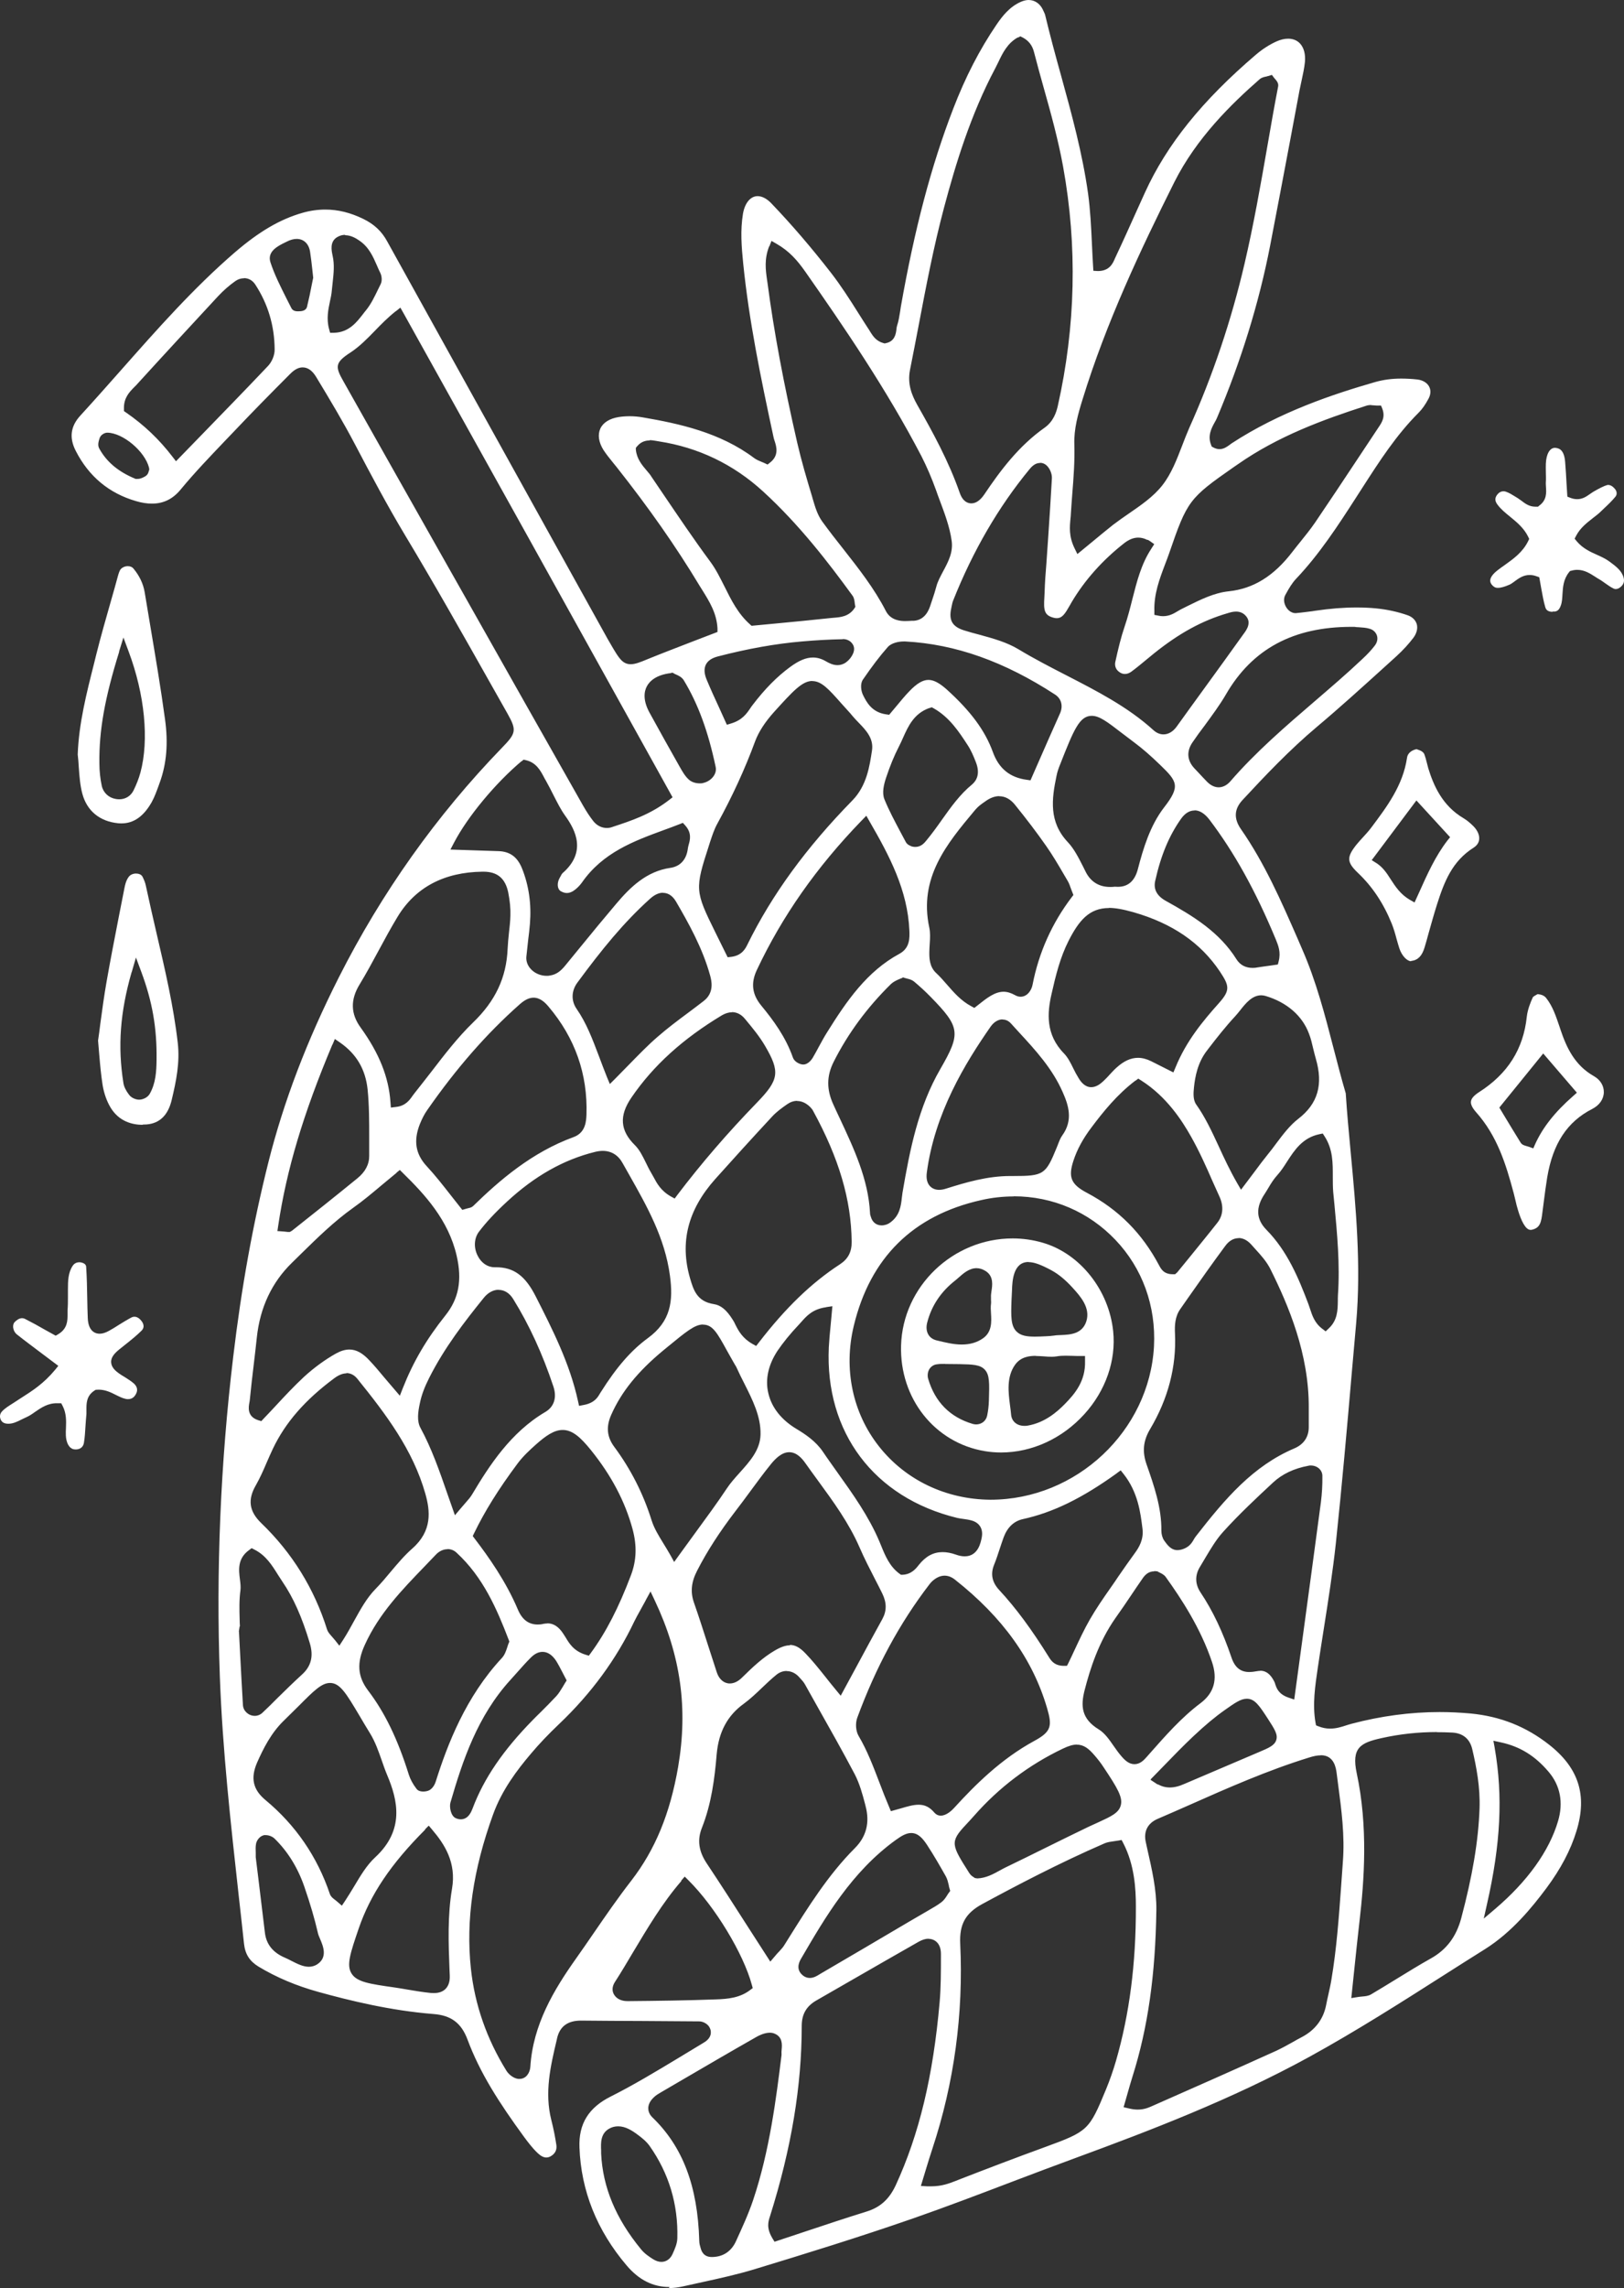<svg width="71" height="100" viewBox="0 0 71 100" fill="none" xmlns="http://www.w3.org/2000/svg">
<rect x="0" y="0" width="71" height="100" fill="#333333" stroke="none"/>
<path d="M29.272 99.954C28.544 99.954 27.932 99.643 27.395 99.01C26.096 97.48 25.403 95.749 25.334 93.856C25.293 92.82 25.732 92.112 26.708 91.624C27.684 91.135 28.706 90.519 29.659 89.944C30.028 89.719 30.398 89.495 30.773 89.27C30.935 89.173 31.033 89.058 31.067 88.92C31.085 88.839 31.09 88.718 31.004 88.58C30.923 88.448 30.733 88.344 30.571 88.344C29.751 88.338 28.925 88.333 28.105 88.327C27.204 88.327 26.298 88.316 25.397 88.31C24.82 88.31 24.479 88.563 24.358 89.069L24.335 89.173C24.069 90.295 23.798 91.451 24.104 92.659C24.202 93.044 24.271 93.395 24.323 93.741C24.352 93.948 24.283 94.103 24.11 94.218C24.035 94.27 23.959 94.293 23.884 94.293C23.769 94.293 23.642 94.23 23.503 94.097C23.284 93.89 23.088 93.631 22.909 93.39C21.817 91.894 20.98 90.594 20.437 89.132C20.166 88.413 19.721 88.08 18.948 88.022C17.065 87.873 15.269 87.43 13.918 87.056C12.943 86.785 12.088 86.423 11.303 85.951C10.91 85.709 10.719 85.41 10.668 84.95C10.592 84.248 10.517 83.552 10.437 82.856C10.09 79.715 9.726 76.47 9.611 73.26C9.443 68.64 9.64 63.946 10.194 59.314C10.558 56.242 11.066 53.458 11.736 50.788C12.405 48.136 13.41 45.495 14.813 42.717C16.684 39.017 19.08 35.64 21.944 32.683C22.551 32.056 22.608 31.93 22.187 31.187L21.43 29.847C20.224 27.707 18.976 25.498 17.689 23.358C16.927 22.086 16.228 20.769 15.518 19.417C15.004 18.439 14.444 17.501 13.82 16.471C13.653 16.195 13.456 16.057 13.231 16.057C13.052 16.057 12.879 16.149 12.694 16.333C11.776 17.253 11.02 18.024 10.321 18.761L9.853 19.25C9.201 19.934 8.52 20.642 7.907 21.384C7.561 21.81 7.145 22.011 6.643 22.011C6.429 22.011 6.204 21.977 5.95 21.902C4.772 21.562 3.883 20.826 3.311 19.704C3.017 19.129 3.086 18.628 3.513 18.163C4.125 17.495 4.72 16.822 5.321 16.143C6.868 14.394 8.462 12.588 10.263 11.034C11.326 10.12 12.238 9.585 13.22 9.303C13.56 9.205 13.895 9.159 14.224 9.159C14.773 9.159 15.316 9.291 15.882 9.567C16.355 9.797 16.69 10.108 16.932 10.557C19.369 14.958 21.811 19.353 24.248 23.749L26.333 27.506C26.483 27.782 26.639 28.058 26.8 28.328C27.054 28.748 27.216 29.03 27.574 29.03C27.77 29.03 27.99 28.944 28.348 28.794C29 28.529 29.653 28.282 30.317 28.023L31.368 27.62V27.465C31.333 26.798 31.015 26.292 30.715 25.808L30.582 25.595C29.543 23.869 28.354 22.178 26.962 20.418L26.794 20.211C26.644 20.026 26.506 19.854 26.385 19.67C26.171 19.33 26.125 18.997 26.246 18.732C26.367 18.467 26.656 18.289 27.054 18.226C27.204 18.203 27.366 18.191 27.528 18.191C27.724 18.191 27.921 18.209 28.111 18.243C29.682 18.513 31.483 18.899 32.973 20.021C33.083 20.101 33.204 20.147 33.313 20.193C33.354 20.211 33.394 20.222 33.435 20.245L33.556 20.303L33.66 20.222C34.07 19.906 33.943 19.514 33.868 19.279C33.85 19.227 33.833 19.175 33.822 19.123C33.244 16.442 32.748 14.02 32.494 11.535C32.419 10.793 32.361 10.068 32.482 9.343C32.563 8.871 32.811 8.572 33.123 8.572C33.313 8.572 33.527 8.681 33.724 8.889C34.601 9.803 35.479 10.827 36.333 11.926C36.761 12.478 37.148 13.082 37.517 13.669C37.684 13.934 37.852 14.199 38.025 14.463L38.054 14.515C38.169 14.693 38.308 14.912 38.632 14.998L38.678 15.01L38.73 14.998C39.128 14.918 39.169 14.578 39.192 14.388C39.197 14.337 39.203 14.279 39.22 14.233C39.29 14.026 39.319 13.813 39.353 13.612L39.382 13.416C39.988 9.982 40.716 7.232 41.674 4.752C42.206 3.371 42.824 2.169 43.568 1.076C43.822 0.702 44.146 0.288 44.642 0.075C44.752 0.029 44.867 0 44.971 0C45.231 0 45.456 0.15 45.584 0.403L45.607 0.454C45.641 0.524 45.676 0.593 45.693 0.656C45.907 1.548 46.149 2.445 46.392 3.314C46.854 4.988 47.327 6.72 47.57 8.463C47.668 9.176 47.703 9.913 47.737 10.632C47.755 10.965 47.766 11.305 47.789 11.639L47.801 11.834L47.997 11.846C48.511 11.846 48.655 11.506 48.742 11.299L48.782 11.213C49.1 10.54 49.406 9.855 49.712 9.176L50.053 8.423C51.011 6.317 52.559 4.395 54.909 2.388C55.186 2.152 55.498 1.95 55.804 1.812C55.983 1.732 56.156 1.691 56.318 1.691C56.531 1.691 56.716 1.766 56.843 1.91C57.005 2.088 57.08 2.37 57.051 2.704C57.022 2.98 56.964 3.25 56.901 3.538C56.872 3.676 56.843 3.814 56.814 3.947L56.41 6.104C56.115 7.652 55.827 9.205 55.526 10.752C55.041 13.244 54.262 15.763 53.217 18.237C53.188 18.312 53.148 18.387 53.107 18.456C52.963 18.715 52.79 19.043 52.946 19.44L52.974 19.514L53.044 19.555C53.13 19.601 53.223 19.63 53.315 19.63C53.506 19.63 53.65 19.52 53.754 19.445C53.783 19.428 53.806 19.405 53.829 19.388C55.954 17.996 58.31 17.219 60.129 16.695C60.475 16.598 60.844 16.546 61.254 16.546C61.474 16.546 61.711 16.557 61.97 16.586C62.201 16.615 62.386 16.724 62.478 16.891C62.565 17.052 62.554 17.242 62.45 17.432C62.311 17.691 62.172 17.886 62.022 18.036C61.041 19.014 60.296 20.176 59.574 21.298L59.285 21.747C58.5 22.966 57.68 24.226 56.664 25.296C56.485 25.486 56.352 25.716 56.231 25.935L56.196 25.998C56.11 26.148 56.121 26.349 56.225 26.527C56.323 26.694 56.479 26.798 56.641 26.798C56.907 26.775 57.143 26.74 57.38 26.712L57.49 26.694C58.154 26.596 58.743 26.55 59.303 26.55C59.603 26.55 59.898 26.562 60.18 26.591C60.642 26.637 61.116 26.74 61.543 26.89C61.739 26.959 61.878 27.091 61.936 27.264C61.993 27.454 61.941 27.672 61.797 27.868C61.589 28.144 61.341 28.414 61.064 28.668L60.481 29.197C59.534 30.054 58.558 30.94 57.565 31.774C56.37 32.781 55.307 33.903 54.325 34.962C53.956 35.358 53.933 35.773 54.25 36.233C55.284 37.717 56.017 39.391 56.727 41.014L56.935 41.497C57.542 42.883 57.928 44.368 58.298 45.8C58.471 46.462 58.639 47.123 58.835 47.785C58.887 48.608 58.968 49.471 59.049 50.339C59.28 52.79 59.511 55.322 59.291 57.824L59.106 59.918C58.893 62.386 58.668 64.941 58.402 67.449C58.269 68.68 58.073 69.934 57.882 71.143C57.79 71.718 57.703 72.287 57.617 72.863C57.495 73.691 57.374 74.491 57.513 75.285L57.536 75.406L57.651 75.452C57.813 75.515 57.98 75.549 58.148 75.549C58.414 75.549 58.65 75.475 58.858 75.406C58.939 75.383 59.014 75.354 59.089 75.337C60.377 74.997 61.67 74.825 62.935 74.825C63.385 74.825 63.847 74.847 64.297 74.888C65.597 75.014 66.717 75.457 67.733 76.257C69.021 77.27 69.402 78.466 68.922 80.025C68.668 80.859 68.235 81.676 67.612 82.516C66.977 83.368 66.099 84.444 64.933 85.18C64.361 85.537 63.795 85.899 63.223 86.262C61.283 87.499 59.28 88.776 57.236 89.898C53.864 91.75 50.209 93.142 47.044 94.305C46.103 94.65 45.162 95.006 44.221 95.363C42.818 95.898 41.368 96.45 39.931 96.951C37.552 97.779 35.121 98.527 33.019 99.166C32.268 99.396 31.489 99.569 30.727 99.735C30.45 99.799 30.172 99.856 29.895 99.919C29.67 99.971 29.451 100 29.243 100L29.272 99.954ZM27.026 92.93C26.881 92.93 26.748 92.964 26.621 93.039C26.246 93.257 26.269 93.677 26.281 93.982V94.115C26.35 95.593 26.922 96.962 28.024 98.303C28.18 98.498 28.4 98.642 28.567 98.746C28.683 98.815 28.798 98.855 28.914 98.855C29.127 98.855 29.306 98.729 29.404 98.51C29.508 98.28 29.607 98.055 29.612 97.82C29.653 96.341 29.243 94.983 28.4 93.787C28.255 93.585 28.059 93.43 27.886 93.303C27.643 93.119 27.349 92.93 27.026 92.93ZM33.66 88.839C33.417 88.839 33.169 88.966 33.071 89.023C31.916 89.679 30.767 90.352 29.624 91.019L28.885 91.451C28.787 91.508 28.677 91.572 28.584 91.664C28.429 91.808 28.342 91.974 28.342 92.141C28.342 92.239 28.371 92.389 28.515 92.532C29.849 93.815 30.502 95.536 30.571 97.935C30.571 98.055 30.605 98.165 30.634 98.263C30.68 98.424 30.785 98.642 31.119 98.642C31.16 98.642 31.2 98.642 31.241 98.636C31.662 98.602 31.991 98.36 32.176 97.952C32.424 97.405 32.713 96.79 32.927 96.151C33.648 94.005 33.937 91.681 34.168 89.817V89.788V89.76C34.162 89.708 34.168 89.644 34.174 89.57C34.191 89.38 34.226 89.017 33.85 88.874C33.793 88.85 33.724 88.839 33.654 88.839H33.66ZM40.595 84.731C40.462 84.731 40.318 84.777 40.162 84.864C39.22 85.399 38.291 85.934 37.35 86.475L35.681 87.435C35.254 87.683 35.051 88.034 35.051 88.54C35.051 91.163 34.601 93.885 33.666 96.853C33.585 97.095 33.498 97.371 33.77 97.825L33.862 97.975L35.161 97.543C36.091 97.233 36.974 96.939 37.881 96.657C38.481 96.473 38.874 96.117 39.157 95.513C40.185 93.286 40.797 90.737 41.08 87.504C41.137 86.843 41.137 86.164 41.137 85.514V85.393C41.137 84.91 40.843 84.737 40.595 84.737V84.731ZM48.863 80.445C48.794 80.457 48.736 80.463 48.678 80.474C48.551 80.491 48.424 80.509 48.309 80.555C46.317 81.418 44.394 82.43 42.939 83.218C42.211 83.615 41.94 84.099 41.98 84.95C42.125 88.016 41.715 91.037 40.762 93.913C40.67 94.184 40.589 94.46 40.491 94.776L40.26 95.536L40.543 95.553C40.595 95.553 40.647 95.553 40.699 95.553C41.189 95.553 41.507 95.421 41.796 95.311L41.923 95.26C43.078 94.811 44.388 94.31 45.699 93.833C47.57 93.148 47.616 93.102 48.355 91.313C48.523 90.904 48.667 90.49 48.788 90.076C49.377 88.039 49.666 85.83 49.66 83.322C49.66 82.528 49.596 81.498 49.111 80.56L49.036 80.416L48.875 80.445H48.863ZM57.738 76.717C57.599 76.717 57.438 76.746 57.224 76.815C55.417 77.373 53.673 78.144 51.987 78.892C51.531 79.093 51.075 79.295 50.618 79.49C50.174 79.68 49.989 80.043 50.093 80.509L50.162 80.825C50.359 81.694 50.566 82.585 50.555 83.477C50.515 86.308 50.185 88.615 49.521 90.726C49.446 90.962 49.377 91.204 49.302 91.468L49.123 92.095L49.348 92.147C49.487 92.182 49.614 92.199 49.741 92.199C50.029 92.199 50.232 92.107 50.399 92.032L50.451 92.009C52.224 91.227 53.996 90.444 55.763 89.644C56.023 89.524 56.277 89.386 56.52 89.248C56.653 89.173 56.779 89.098 56.918 89.029C57.495 88.724 57.853 88.252 57.975 87.642C58.004 87.487 58.038 87.338 58.073 87.182C58.119 86.969 58.171 86.751 58.206 86.532C58.437 85.169 58.535 83.782 58.633 82.436C58.656 82.085 58.685 81.734 58.708 81.383C58.8 80.215 58.645 79.082 58.5 77.983L58.437 77.494C58.408 77.281 58.333 76.712 57.749 76.712L57.738 76.717ZM28.232 69.94C28.14 70.107 28.065 70.239 28.001 70.36C27.886 70.567 27.799 70.723 27.724 70.878C26.95 72.506 25.853 74.008 24.45 75.342C23.971 75.797 23.567 76.222 23.209 76.648C22.608 77.356 21.944 78.23 21.557 79.3C20.68 81.717 20.362 83.92 20.587 86.037C20.755 87.614 21.28 89.115 22.141 90.502C22.239 90.663 22.452 90.835 22.66 90.858H22.712C23.001 90.858 23.168 90.594 23.186 90.329C23.301 88.488 24.213 86.969 25.178 85.606C25.438 85.238 25.698 84.864 25.957 84.484C26.483 83.719 27.026 82.931 27.603 82.189C28.642 80.842 29.295 79.266 29.647 77.224C30.086 74.663 29.762 72.351 28.625 69.946L28.44 69.555L28.232 69.934V69.94ZM29.791 82.206C28.954 83.172 28.307 84.271 27.672 85.33C27.412 85.767 27.152 86.21 26.875 86.636C26.766 86.814 26.748 87.004 26.841 87.165C26.945 87.349 27.158 87.458 27.424 87.458H27.511C28.752 87.447 30.034 87.43 31.298 87.383C31.83 87.366 32.349 87.314 32.794 86.975L32.909 86.889L32.869 86.745C32.499 85.376 31.258 83.328 30.103 82.183L29.936 82.016L29.78 82.194L29.791 82.206ZM62.825 75.699C62.011 75.699 61.197 75.785 60.4 75.964C59.482 76.165 59.078 76.384 59.314 77.494C59.817 79.835 59.643 82.189 59.436 83.972C59.355 84.662 59.285 85.353 59.21 86.06L59.078 87.326L59.361 87.28C59.43 87.268 59.499 87.263 59.557 87.257C59.695 87.245 59.828 87.234 59.95 87.159C60.307 86.946 60.66 86.733 61.012 86.515C61.52 86.204 62.04 85.882 62.565 85.588C63.241 85.209 63.668 84.639 63.882 83.84C64.372 81.999 64.632 80.48 64.684 79.053C64.719 78.109 64.546 77.212 64.367 76.453C64.263 75.998 63.957 75.745 63.489 75.722C63.264 75.71 63.039 75.705 62.813 75.705L62.825 75.699ZM18.59 79.962C17.088 81.464 16.193 82.798 15.685 84.277C15.316 85.358 15.137 85.882 15.368 86.25C15.599 86.624 16.147 86.705 17.238 86.86C17.429 86.889 17.614 86.918 17.804 86.952C18.145 87.01 18.486 87.067 18.832 87.102C18.884 87.102 18.93 87.107 18.971 87.107C19.19 87.107 19.363 87.044 19.485 86.918C19.612 86.785 19.675 86.59 19.663 86.336L19.652 86.083C19.606 84.915 19.565 83.707 19.762 82.545C19.958 81.406 19.438 80.606 18.901 79.974L18.745 79.789L18.578 79.956L18.59 79.962ZM39.838 80.112C39.625 80.112 39.417 80.232 39.169 80.411C37.234 81.803 36.068 83.811 35.034 85.583C34.965 85.698 34.786 86.008 35.034 86.273C35.167 86.417 35.311 86.446 35.404 86.446C35.571 86.446 35.715 86.359 35.825 86.29L35.871 86.262C37.153 85.514 38.424 84.766 39.7 84.012L40.618 83.477C40.797 83.374 40.981 83.27 41.155 83.138C41.27 83.051 41.345 82.936 41.409 82.833C41.432 82.798 41.455 82.758 41.478 82.729L41.542 82.643L41.513 82.539C41.495 82.488 41.484 82.436 41.478 82.384C41.449 82.263 41.42 82.137 41.357 82.016C41.103 81.567 40.831 81.09 40.525 80.624C40.358 80.376 40.156 80.112 39.838 80.112ZM11.534 80.209C11.36 80.244 11.216 80.434 11.193 80.589C11.17 80.716 11.176 80.837 11.181 80.98C11.181 81.038 11.181 81.101 11.181 81.17L11.297 82.114C11.389 82.879 11.487 83.667 11.58 84.455C11.637 84.973 11.932 85.341 12.469 85.566C12.556 85.6 12.648 85.652 12.74 85.698C12.989 85.824 13.243 85.957 13.503 85.957C13.63 85.957 13.751 85.922 13.855 85.859C14.34 85.554 14.126 85.053 13.999 84.754C13.959 84.656 13.912 84.559 13.895 84.467C13.757 83.868 13.572 83.23 13.306 82.459C13.018 81.625 12.579 80.917 12.007 80.359C11.915 80.267 11.759 80.204 11.62 80.204H11.534V80.209ZM34.388 73.03C34.232 73.03 34.076 73.087 33.943 73.196C33.724 73.375 33.521 73.565 33.319 73.76C33.054 74.013 32.8 74.255 32.517 74.462C31.806 74.974 31.42 75.693 31.333 76.665C31.246 77.718 31.102 78.84 30.686 79.887C30.478 80.411 30.542 80.906 30.9 81.441C31.512 82.361 32.107 83.287 32.736 84.271L33.677 85.732L33.868 85.508C33.943 85.416 34.006 85.347 34.064 85.289C34.168 85.174 34.243 85.094 34.295 85.002L34.457 84.743C35.317 83.368 36.206 81.941 37.373 80.773C37.875 80.273 38.031 79.657 37.846 78.95L37.823 78.857C37.708 78.414 37.581 77.954 37.367 77.54C36.836 76.533 36.264 75.521 35.715 74.548L35.19 73.611C35.138 73.524 35.08 73.45 35.023 73.392L34.965 73.329C34.809 73.139 34.607 73.035 34.393 73.035L34.388 73.03ZM65.348 76.401C65.712 78.495 65.608 80.595 65.013 83.207L64.869 83.851L65.371 83.425C66.775 82.229 67.727 80.906 68.114 79.6C68.357 78.788 68.218 78.04 67.704 77.436C67.109 76.735 66.445 76.326 65.608 76.148L65.29 76.079L65.348 76.395V76.401ZM14.432 73.553C14.063 73.553 13.728 73.887 13.058 74.56C12.873 74.744 12.659 74.957 12.411 75.198C11.851 75.739 11.511 76.424 11.245 77.022C10.945 77.707 11.054 78.213 11.609 78.673C12.925 79.766 13.872 81.147 14.421 82.775C14.461 82.89 14.548 82.959 14.634 83.023C14.669 83.051 14.709 83.08 14.755 83.121L14.946 83.287L15.085 83.08C15.223 82.873 15.35 82.66 15.483 82.442C15.755 81.987 16.032 81.515 16.401 81.176C17.695 79.979 17.394 78.685 16.927 77.58C16.84 77.373 16.765 77.16 16.69 76.942C16.551 76.545 16.407 76.13 16.182 75.762C16.003 75.475 15.853 75.216 15.72 74.991C15.131 74.002 14.865 73.553 14.426 73.553H14.432ZM47.085 76.246C46.917 76.246 46.733 76.297 46.467 76.424C44.983 77.132 43.672 78.121 42.581 79.364C42.448 79.519 42.327 79.64 42.229 79.749C41.513 80.509 41.599 80.635 42.379 81.866C42.448 81.97 42.517 82.01 42.564 82.039L42.621 82.079L42.731 82.096C43.112 82.079 43.412 81.912 43.707 81.751C43.799 81.7 43.892 81.648 43.99 81.602C44.573 81.32 45.15 81.038 45.728 80.75C46.351 80.445 46.969 80.135 47.599 79.835C47.755 79.761 47.899 79.697 48.026 79.64C48.575 79.387 48.904 79.237 48.996 78.915C49.1 78.558 48.857 78.15 48.251 77.241C48.136 77.062 47.997 76.884 47.847 76.712C47.61 76.435 47.391 76.251 47.085 76.251V76.246ZM23.717 72.195C23.538 72.195 23.365 72.282 23.192 72.46C22.989 72.661 22.805 72.874 22.614 73.087C22.516 73.196 22.418 73.306 22.32 73.415C20.876 74.997 20.229 76.936 19.692 78.783C19.64 78.967 19.704 79.375 19.935 79.467C20.004 79.496 20.073 79.513 20.143 79.513C20.483 79.513 20.61 79.168 20.662 79.036C21.153 77.73 21.991 76.499 23.301 75.164C23.411 75.049 23.526 74.94 23.642 74.825C23.873 74.594 24.104 74.364 24.323 74.128C24.433 74.008 24.508 73.875 24.595 73.737C24.629 73.68 24.664 73.616 24.704 73.553L24.774 73.444C24.774 73.444 24.635 73.173 24.595 73.099C24.502 72.92 24.416 72.753 24.317 72.592C24.144 72.328 23.942 72.195 23.723 72.195H23.717ZM40.162 78.875C40.439 78.875 40.652 78.984 40.855 79.226C40.924 79.306 41.022 79.352 41.132 79.352C41.38 79.352 41.622 79.116 41.715 79.013C42.633 78.006 43.77 76.873 45.22 76.085C45.965 75.682 46.005 75.434 45.78 74.663C45.156 72.523 43.834 70.682 41.749 69.037C41.605 68.922 41.449 68.864 41.299 68.864C41.114 68.864 40.935 68.945 40.756 69.106C40.71 69.146 40.67 69.198 40.629 69.25C39.336 70.936 38.302 72.84 37.477 75.078C37.39 75.319 37.413 75.659 37.54 75.872C37.916 76.51 38.175 77.195 38.453 77.92C38.585 78.271 38.724 78.627 38.874 78.978L38.949 79.157C38.949 79.157 39.301 79.059 39.382 79.036C39.659 78.955 39.919 78.875 40.162 78.875ZM19.56 67.708C19.381 67.708 19.202 67.794 19.063 67.938C18.896 68.116 18.728 68.289 18.561 68.462C17.585 69.474 16.569 70.521 15.951 71.885C15.587 72.679 15.633 73.277 16.095 73.887C16.823 74.842 17.389 76.01 17.874 77.563C17.937 77.759 18.041 77.96 18.208 78.179C18.249 78.236 18.335 78.299 18.503 78.299C18.555 78.299 18.676 78.294 18.78 78.236C18.948 78.138 19.028 77.937 19.052 77.856C19.565 76.234 20.362 74.157 21.944 72.46C22.066 72.328 22.123 72.155 22.175 72C22.193 71.942 22.21 71.885 22.233 71.827L22.268 71.747L22.239 71.666C21.725 70.326 21.124 68.928 19.958 67.858C19.848 67.754 19.71 67.702 19.565 67.702L19.56 67.708ZM50.624 77.983C50.786 78.075 50.959 78.121 51.144 78.121C51.329 78.121 51.537 78.075 51.779 77.966C52.865 77.5 53.944 77.04 55.03 76.579C55.48 76.389 55.723 76.286 55.798 76.044C55.873 75.803 55.723 75.572 55.434 75.124C55.053 74.537 54.857 74.243 54.51 74.243C54.245 74.243 53.985 74.428 53.552 74.733C53.119 75.037 52.686 75.4 52.172 75.883C51.739 76.292 51.311 76.729 50.907 77.149L50.312 77.759H50.318L50.301 77.787L50.618 77.995V77.983H50.624ZM50.463 68.674C50.197 68.674 50.041 68.853 49.949 68.991C49.787 69.221 49.631 69.457 49.475 69.687C49.244 70.032 49.013 70.372 48.771 70.711C48.026 71.77 47.656 72.949 47.42 73.864C47.241 74.56 47.275 75.118 48.038 75.584C48.291 75.739 48.488 76.015 48.69 76.309C48.794 76.458 48.904 76.614 49.019 76.746C49.169 76.924 49.354 77.103 49.596 77.103C49.839 77.103 50.001 76.936 50.128 76.792L50.255 76.648C50.942 75.872 51.646 75.066 52.483 74.439C53.078 73.99 53.246 73.398 52.986 72.633C52.489 71.154 51.646 69.871 50.965 68.922C50.896 68.824 50.786 68.772 50.705 68.732C50.682 68.721 50.659 68.709 50.636 68.698L50.601 68.674H50.555C50.555 68.674 50.497 68.663 50.474 68.663L50.463 68.674ZM10.448 71.315L10.494 72.201C10.535 72.978 10.575 73.754 10.621 74.525C10.639 74.784 10.87 74.991 11.141 74.991C11.262 74.991 11.378 74.945 11.464 74.865C11.695 74.646 11.92 74.428 12.14 74.203C12.486 73.864 12.838 73.519 13.197 73.191C13.607 72.823 13.716 72.379 13.543 71.81C13.197 70.659 12.827 69.831 12.342 69.118C12.278 69.02 12.215 68.922 12.151 68.824C11.892 68.41 11.626 67.978 11.124 67.725L11.002 67.662L10.893 67.743C10.373 68.116 10.437 68.623 10.489 69.025C10.512 69.198 10.529 69.359 10.512 69.503C10.454 69.923 10.465 70.354 10.477 70.769C10.477 70.872 10.483 70.976 10.489 71.079H10.477L10.442 71.309L10.448 71.315ZM55.093 73.018C55.255 73.018 55.503 73.07 55.717 73.507C55.734 73.536 55.74 73.57 55.752 73.605C55.809 73.778 55.896 74.042 56.329 74.192L56.583 74.278L56.907 71.896C57.195 69.791 57.472 67.719 57.749 65.654C57.796 65.28 57.819 64.895 57.813 64.504C57.813 64.245 57.588 64.049 57.305 64.049C57.27 64.049 57.236 64.049 57.201 64.061C56.577 64.176 56.052 64.423 55.654 64.797C54.961 65.441 54.17 66.178 53.465 66.96C53.165 67.294 52.94 67.679 52.715 68.053C52.634 68.191 52.553 68.329 52.472 68.462C52.235 68.836 52.241 69.233 52.489 69.601C53.02 70.395 53.459 71.321 53.84 72.443C53.985 72.874 54.233 73.076 54.62 73.076C54.712 73.076 54.816 73.064 54.938 73.041C54.995 73.03 55.047 73.024 55.099 73.024L55.093 73.018ZM34.532 71.891C34.757 71.891 34.965 72 35.207 72.253C35.502 72.558 35.767 72.886 36.074 73.271C36.218 73.455 36.374 73.651 36.547 73.858L36.755 74.111L37.419 72.886C37.817 72.144 38.193 71.453 38.574 70.763C38.77 70.406 38.77 70.049 38.574 69.647C38.476 69.445 38.372 69.244 38.268 69.043C38.031 68.582 37.788 68.111 37.581 67.633C37.113 66.557 36.426 65.62 35.762 64.711C35.577 64.457 35.392 64.204 35.213 63.951C35.069 63.744 34.832 63.468 34.503 63.468C34.174 63.468 33.891 63.761 33.712 63.98C33.389 64.377 33.083 64.797 32.782 65.205C32.574 65.487 32.367 65.769 32.153 66.045C31.466 66.943 30.917 67.788 30.478 68.646C30.219 69.146 30.178 69.578 30.34 70.044C30.565 70.688 30.773 71.338 30.981 71.988C31.102 72.356 31.218 72.725 31.339 73.093C31.437 73.392 31.651 73.576 31.905 73.576C32.084 73.576 32.268 73.49 32.436 73.323C32.915 72.851 33.348 72.443 33.879 72.132C34.145 71.977 34.353 71.908 34.532 71.908V71.891ZM48.834 64.383C47.31 65.481 46.04 66.103 44.706 66.396C44.325 66.483 44.042 66.753 43.88 67.184C43.817 67.357 43.759 67.535 43.701 67.708C43.626 67.938 43.551 68.168 43.459 68.393C43.297 68.795 43.372 69.158 43.69 69.497C44.411 70.274 45.104 71.212 45.866 72.437C45.982 72.627 46.144 72.805 46.507 72.805H46.646L46.709 72.684C46.802 72.5 46.888 72.305 46.981 72.109C47.189 71.666 47.402 71.206 47.651 70.774C47.922 70.303 48.24 69.842 48.551 69.399C48.667 69.238 48.777 69.072 48.886 68.91C49.129 68.559 49.371 68.209 49.625 67.863C49.793 67.633 50.007 67.282 49.949 66.816C49.862 66.109 49.752 65.223 49.129 64.429L48.996 64.262L48.823 64.388L48.834 64.383ZM23.931 70.947C24.196 70.947 24.421 71.091 24.618 71.39C24.652 71.442 24.687 71.499 24.722 71.551C24.883 71.821 25.08 72.155 25.593 72.316L25.744 72.362L25.836 72.236C26.494 71.338 27.049 70.262 27.586 68.841C27.828 68.197 27.851 67.558 27.655 66.828C27.326 65.62 26.731 64.486 25.83 63.37C25.391 62.829 25.033 62.496 24.6 62.496C24.225 62.496 23.861 62.749 23.428 63.134C23.163 63.37 22.857 63.652 22.62 63.974C21.788 65.09 21.188 66.057 20.726 67.012L20.668 67.133L20.749 67.242C21.361 68.042 22.123 69.118 22.643 70.349C22.828 70.786 23.111 70.999 23.509 70.999C23.584 70.999 23.671 70.993 23.757 70.97C23.815 70.959 23.873 70.953 23.931 70.953V70.947ZM15.154 60.022C14.986 60.022 14.813 60.091 14.623 60.229C13.335 61.184 12.48 62.168 11.932 63.313C11.84 63.508 11.753 63.704 11.666 63.905C11.516 64.256 11.372 64.584 11.193 64.9C10.818 65.539 10.887 66.051 11.424 66.569C12.769 67.863 13.739 69.428 14.299 71.217C14.334 71.321 14.392 71.39 14.478 71.488C14.525 71.54 14.576 71.603 14.646 71.683L14.836 71.925L15.004 71.666C15.183 71.39 15.333 71.108 15.483 70.838C15.766 70.326 16.032 69.842 16.413 69.451C16.649 69.21 16.869 68.951 17.077 68.698C17.389 68.329 17.683 67.978 18.024 67.679C18.907 66.903 18.809 66.034 18.595 65.28C18.052 63.364 16.875 61.811 15.622 60.258C15.454 60.051 15.269 60.01 15.137 60.01L15.154 60.022ZM36.108 57.134C35.525 57.214 35.254 57.525 35.04 57.767C35.005 57.807 34.971 57.847 34.936 57.882C34.538 58.302 34.243 58.67 33.995 59.032C33.591 59.642 33.446 60.286 33.591 60.891C33.735 61.518 34.162 62.059 34.838 62.461C35.202 62.68 35.664 62.985 35.975 63.445C36.183 63.756 36.403 64.055 36.616 64.36C37.286 65.297 37.979 66.27 38.441 67.357L38.522 67.553C38.695 67.978 38.891 68.462 39.324 68.778L39.388 68.824H39.463C39.838 68.807 40.04 68.565 40.167 68.398C40.473 68.013 40.808 67.835 41.207 67.835C41.386 67.835 41.582 67.869 41.79 67.944C41.934 67.996 42.061 68.019 42.177 68.019C42.772 68.019 42.881 67.397 42.922 67.19C42.991 66.822 42.824 66.552 42.483 66.454C42.361 66.419 42.24 66.402 42.119 66.385C42.027 66.373 41.934 66.362 41.842 66.339C38.21 65.453 36.062 62.599 36.235 58.883C36.252 58.566 36.281 58.256 36.316 57.91C36.333 57.738 36.391 57.088 36.391 57.088L36.12 57.128L36.108 57.134ZM30.733 57.888C30.375 57.888 29.999 58.198 29.179 58.871L28.989 59.027C27.892 59.936 27.17 60.822 26.725 61.828C26.488 62.358 26.535 62.806 26.858 63.238C27.574 64.204 28.123 65.28 28.486 66.442C28.596 66.793 28.792 67.11 29 67.449C29.098 67.61 29.202 67.777 29.306 67.961L29.474 68.266L29.676 67.984C29.924 67.639 30.167 67.311 30.392 67C30.883 66.327 31.35 65.694 31.778 65.05C31.928 64.82 32.136 64.59 32.332 64.371C32.776 63.876 33.238 63.37 33.25 62.691C33.267 61.903 32.898 61.178 32.546 60.476C32.424 60.24 32.309 60.005 32.205 59.775C32.188 59.734 32.164 59.694 32.136 59.654C31.985 59.395 31.876 59.193 31.778 59.021C31.362 58.267 31.16 57.893 30.738 57.893L30.733 57.888ZM54.147 54.114C53.996 54.114 53.771 54.171 53.563 54.459C53.009 55.206 52.466 55.977 51.941 56.725L51.6 57.214C51.369 57.542 51.352 57.922 51.369 58.279C51.438 59.728 51.069 61.132 50.284 62.455C49.978 62.967 49.931 63.445 50.128 64.003C50.451 64.929 50.786 65.884 50.774 66.897C50.774 67.058 50.821 67.219 50.896 67.328C51 67.472 51.138 67.674 51.346 67.731C51.386 67.743 51.427 67.748 51.473 67.748C51.664 67.748 51.854 67.656 51.958 67.576C52.068 67.489 52.137 67.38 52.195 67.276C52.224 67.231 52.247 67.184 52.282 67.144C53.563 65.499 54.776 64.072 56.589 63.301C57.005 63.123 57.224 62.795 57.218 62.352V61.546C57.236 59.176 56.329 57.047 55.538 55.46C55.376 55.138 55.134 54.867 54.897 54.608C54.834 54.539 54.77 54.47 54.712 54.401C54.499 54.16 54.291 54.108 54.152 54.108L54.147 54.114ZM21.8 56.369C21.563 56.369 21.332 56.495 21.148 56.725C20.305 57.767 19.427 58.906 18.768 60.212C18.566 60.609 18.428 60.971 18.359 61.316C18.272 61.708 18.22 62.11 18.382 62.404C18.872 63.307 19.213 64.285 19.571 65.32L19.889 66.224L20.137 65.93C20.218 65.838 20.287 65.758 20.345 65.689C20.466 65.551 20.564 65.441 20.639 65.315C21.401 64.037 22.337 62.593 23.844 61.708C24.225 61.483 24.352 61.08 24.196 60.603C23.717 59.165 23.14 57.91 22.435 56.771C22.279 56.518 22.054 56.374 21.8 56.374V56.369ZM44.319 52.29C43.846 52.29 43.366 52.342 42.893 52.451C39.913 53.118 38.042 54.971 37.327 57.945C36.87 59.832 37.275 61.754 38.429 63.215C39.584 64.682 41.357 65.533 43.303 65.545C47.062 65.545 50.249 62.536 50.451 58.843C50.543 57.082 49.949 55.431 48.765 54.188C47.599 52.963 46.022 52.284 44.319 52.284V52.29ZM17.342 51.254C17.129 51.427 16.927 51.599 16.724 51.766C16.286 52.134 15.876 52.48 15.437 52.79C14.605 53.383 13.878 54.096 13.173 54.787L12.769 55.184C11.886 56.041 11.366 57.145 11.228 58.457C11.187 58.848 11.141 59.234 11.095 59.625C11.031 60.143 10.973 60.66 10.921 61.184C10.921 61.218 10.91 61.253 10.904 61.293C10.87 61.477 10.783 61.909 11.291 62.07L11.424 62.11L11.516 62.012C11.695 61.828 11.868 61.639 12.047 61.449C12.446 61.017 12.862 60.574 13.295 60.171C13.722 59.78 14.201 59.429 14.681 59.159C14.9 59.038 15.09 58.981 15.275 58.981C15.57 58.981 15.847 59.13 16.147 59.452C16.366 59.682 16.569 59.924 16.817 60.223C16.944 60.373 17.481 61 17.481 61L17.614 60.66C18.07 59.51 18.642 58.532 19.473 57.49C20.056 56.76 20.212 55.954 19.964 54.879C19.606 53.319 18.566 52.198 17.619 51.271L17.481 51.133L17.331 51.254H17.342ZM21.684 55.385C22.458 55.385 22.96 55.753 23.417 56.651C24.156 58.106 24.912 59.59 25.27 61.236L25.316 61.443L25.524 61.403C25.986 61.316 26.131 61.075 26.229 60.902L26.269 60.839C26.962 59.74 27.597 59.015 28.319 58.486C29.329 57.749 29.439 56.863 29.289 55.753C29.07 54.102 28.279 52.71 27.516 51.358L27.216 50.828C27.026 50.483 26.725 50.299 26.35 50.299C26.24 50.299 26.125 50.316 26.009 50.345C24.635 50.685 23.376 51.398 22.169 52.514C21.638 53.003 21.251 53.423 20.94 53.832C20.726 54.113 20.703 54.528 20.882 54.879C21.038 55.195 21.315 55.385 21.621 55.385H21.679H21.684ZM34.849 48.113C34.699 48.113 34.549 48.165 34.411 48.263C34.197 48.412 33.954 48.585 33.758 48.798C32.84 49.787 32.026 50.685 31.27 51.53C30.069 52.877 29.71 54.298 30.172 55.88C30.317 56.369 30.467 56.881 31.206 56.996C31.512 57.042 31.76 57.243 32.032 57.675C32.078 57.744 32.118 57.818 32.153 57.899C32.286 58.164 32.459 58.486 32.892 58.733L33.059 58.825L33.175 58.676C34.347 57.157 35.473 56.069 36.726 55.253C37.078 55.022 37.24 54.712 37.234 54.269C37.217 52.439 36.68 50.621 35.548 48.55C35.519 48.493 35.473 48.435 35.41 48.372C35.236 48.205 35.046 48.119 34.849 48.119V48.113ZM57.686 49.569C56.941 49.724 56.589 50.276 56.271 50.765C56.133 50.984 56 51.185 55.844 51.358C55.688 51.53 55.567 51.72 55.457 51.91C55.4 52.002 55.347 52.094 55.29 52.18C54.891 52.773 54.914 53.285 55.365 53.745C56.283 54.677 56.774 55.862 57.201 56.99C57.224 57.059 57.247 57.122 57.27 57.191C57.368 57.49 57.472 57.824 57.813 58.077L57.957 58.187L58.09 58.06C58.477 57.703 58.483 57.255 58.489 56.863C58.489 56.771 58.489 56.685 58.494 56.599C58.587 55.264 58.46 53.924 58.339 52.629L58.286 52.088C58.269 51.87 58.269 51.651 58.269 51.432C58.269 50.846 58.281 50.236 57.911 49.666L57.83 49.54L57.686 49.569ZM49.648 47.221C48.834 47.837 48.228 48.596 47.726 49.264C47.35 49.758 47.09 50.236 46.929 50.731C46.692 51.45 46.825 51.766 47.524 52.134C48.904 52.865 49.931 53.901 50.67 55.293C50.757 55.454 50.873 55.69 51.271 55.69H51.375L51.467 55.609L51.97 54.994C52.374 54.493 52.801 53.975 53.217 53.446C53.471 53.13 53.506 52.727 53.321 52.313C53.217 52.088 53.119 51.858 53.015 51.634C52.732 50.984 52.432 50.316 52.079 49.689C51.675 48.97 51.005 47.929 49.891 47.221L49.764 47.141L49.643 47.233L49.648 47.221ZM14.53 45.656C13.254 48.688 12.527 51.128 12.163 53.567L12.128 53.803L12.365 53.82C12.417 53.82 12.457 53.832 12.492 53.832C12.538 53.837 12.567 53.843 12.596 53.843H12.671L12.769 53.785C13.728 53.026 14.681 52.267 15.627 51.496C15.974 51.214 16.147 50.88 16.141 50.506C16.141 50.236 16.141 49.971 16.141 49.701C16.141 49.016 16.141 48.309 16.072 47.618C15.98 46.738 15.587 46.065 14.865 45.564L14.64 45.409L14.536 45.656H14.53ZM39.394 42.757C39.365 42.774 39.33 42.786 39.29 42.803C39.186 42.849 39.059 42.907 38.955 43.004C37.916 44.023 37.072 45.167 36.449 46.404C36.137 47.02 36.131 47.612 36.431 48.268C36.524 48.475 36.622 48.682 36.72 48.89C37.327 50.19 37.962 51.536 38.037 53.015C38.037 53.084 38.06 53.141 38.077 53.193C38.146 53.429 38.325 53.555 38.545 53.555C38.678 53.555 38.822 53.509 38.938 53.417C39.336 53.118 39.388 52.71 39.428 52.347C39.44 52.273 39.446 52.198 39.457 52.123C39.781 50.23 40.144 48.389 41.114 46.715C42.015 45.156 41.98 44.891 40.687 43.568C40.468 43.344 40.225 43.119 39.965 42.901C39.873 42.826 39.769 42.797 39.677 42.774C39.642 42.763 39.602 42.757 39.567 42.745L39.48 42.717L39.399 42.763L39.394 42.757ZM23.33 43.603C23.14 43.603 22.943 43.695 22.718 43.896C21.257 45.19 19.941 46.703 18.682 48.51C18.555 48.688 18.451 48.895 18.359 49.12C18.07 49.85 18.162 50.437 18.659 50.972C19.028 51.369 19.369 51.806 19.698 52.226C19.843 52.41 19.981 52.589 20.12 52.761L20.212 52.877L20.351 52.836C20.403 52.819 20.443 52.813 20.478 52.802C20.553 52.785 20.628 52.767 20.691 52.704C21.835 51.588 23.249 50.362 25.08 49.695C25.611 49.499 25.628 48.987 25.64 48.711C25.698 46.951 25.143 45.363 23.977 43.988C23.827 43.81 23.613 43.603 23.324 43.603H23.33ZM32.003 44.241C31.858 44.241 31.714 44.287 31.57 44.368C29.855 45.398 28.561 46.571 27.609 47.963C27.06 48.763 27.106 49.413 27.765 50.057C27.955 50.247 28.088 50.512 28.227 50.794C28.302 50.949 28.377 51.105 28.463 51.248C28.498 51.306 28.533 51.369 28.567 51.432C28.717 51.714 28.89 52.042 29.329 52.29L29.497 52.382L29.612 52.226C30.652 50.857 31.789 49.534 33.1 48.182C34.064 47.187 34.11 46.842 33.446 45.708C33.204 45.294 32.898 44.926 32.597 44.563L32.563 44.523C32.407 44.333 32.211 44.235 31.997 44.235L32.003 44.241ZM43.828 44.552C43.643 44.552 43.453 44.667 43.314 44.862C42.194 46.468 40.866 48.642 40.52 51.243C40.485 51.502 40.531 51.697 40.652 51.835C40.722 51.91 40.849 52.002 41.057 52.002C41.149 52.002 41.247 51.985 41.357 51.95C42.234 51.674 43.17 51.398 44.157 51.398H44.29C45.63 51.398 45.716 51.335 46.196 50.161L46.253 50.017C46.311 49.868 46.363 49.73 46.444 49.62C46.929 48.947 46.709 48.291 46.461 47.733C46.011 46.703 45.266 45.892 44.544 45.11L44.203 44.736C44.071 44.586 43.926 44.558 43.828 44.558V44.552ZM55.14 43.499C54.741 43.499 54.458 43.85 54.21 44.166C54.141 44.253 54.071 44.339 54.002 44.414C53.586 44.862 53.205 45.346 52.842 45.818L52.772 45.91C52.356 46.439 52.247 47.077 52.201 47.509C52.172 47.774 52.154 48.073 52.299 48.274C52.691 48.826 52.98 49.448 53.286 50.109C53.523 50.627 53.771 51.156 54.089 51.709L54.256 51.996L54.828 51.237C55.053 50.932 55.244 50.679 55.44 50.437C55.561 50.288 55.682 50.132 55.798 49.971C56.104 49.563 56.393 49.183 56.756 48.901C57.617 48.24 57.859 47.4 57.524 46.261C57.484 46.122 57.449 45.979 57.415 45.84C57.363 45.616 57.311 45.386 57.224 45.167C56.93 44.385 56.254 43.804 55.33 43.528C55.267 43.511 55.203 43.499 55.14 43.499ZM21.09 38.097C19.41 38.12 18.157 38.782 17.377 40.076C17.088 40.553 16.817 41.054 16.557 41.537C16.291 42.032 16.014 42.544 15.72 43.027C15.316 43.689 15.327 44.304 15.766 44.908C16.58 46.036 16.996 47.077 17.071 48.176L17.088 48.406L17.319 48.378C17.729 48.332 17.908 48.078 18.035 47.894C18.064 47.854 18.093 47.814 18.122 47.779C18.37 47.469 18.613 47.152 18.861 46.836C19.427 46.099 20.01 45.34 20.674 44.696C21.656 43.752 22.141 42.728 22.193 41.462C22.204 41.232 22.227 41.002 22.25 40.778C22.279 40.525 22.308 40.272 22.314 40.018C22.325 39.708 22.291 39.368 22.221 39.012C22.094 38.39 21.748 38.097 21.136 38.097H21.113H21.09ZM48.482 39.685C47.622 39.685 47.171 40.231 46.721 41.111C46.351 41.842 46.161 42.607 45.97 43.453C45.786 44.264 45.705 45.213 46.519 46.042C46.686 46.215 46.802 46.445 46.923 46.692C46.992 46.836 47.067 46.974 47.148 47.106C47.252 47.285 47.431 47.515 47.708 47.515C47.934 47.515 48.124 47.359 48.245 47.244C48.343 47.152 48.436 47.054 48.528 46.951C48.621 46.853 48.707 46.755 48.805 46.669C49.123 46.376 49.435 46.232 49.752 46.232C49.937 46.232 50.133 46.283 50.33 46.381L51.3 46.87L51.392 46.652C51.86 45.501 52.587 44.627 53.292 43.839C53.794 43.275 53.748 43.085 53.327 42.452C52.483 41.198 51.254 40.358 49.556 39.869C49.106 39.742 48.765 39.679 48.471 39.679L48.482 39.685ZM28.983 39.017C28.804 39.017 28.613 39.104 28.417 39.282C27.262 40.323 26.309 41.497 25.241 42.947C24.976 43.309 24.964 43.741 25.212 44.097C25.64 44.713 25.905 45.421 26.188 46.168C26.298 46.462 26.413 46.767 26.535 47.072L26.662 47.377L26.893 47.147C27.101 46.939 27.297 46.738 27.487 46.542C27.915 46.105 28.313 45.691 28.746 45.317C29.174 44.943 29.641 44.592 30.092 44.258C30.317 44.092 30.542 43.919 30.767 43.746C31.252 43.373 31.096 42.826 31.05 42.648C30.715 41.428 30.097 40.335 29.555 39.403C29.37 39.086 29.145 39.023 28.989 39.023L28.983 39.017ZM37.667 35.865C35.692 37.907 34.197 40.041 33.088 42.394C32.817 42.97 32.88 43.465 33.29 43.959C33.793 44.569 34.347 45.311 34.665 46.22C34.722 46.393 34.953 46.525 35.121 46.525C35.352 46.519 35.502 46.278 35.531 46.232C35.623 46.071 35.715 45.91 35.802 45.743C35.918 45.53 36.033 45.317 36.16 45.116C37.015 43.746 37.904 42.452 39.319 41.687C39.786 41.434 39.769 40.991 39.757 40.669C39.682 38.908 38.891 37.412 38.019 35.905L37.875 35.652L37.673 35.859L37.667 35.865ZM43.69 34.795C43.493 34.795 43.291 34.869 43.083 35.019L43.026 35.059C42.91 35.14 42.772 35.238 42.668 35.358L42.598 35.439C41.397 36.877 40.156 38.361 40.629 40.548C40.675 40.761 40.664 40.996 40.647 41.244C40.641 41.37 40.629 41.497 40.629 41.623C40.629 41.859 40.629 42.251 40.93 42.527C41.091 42.676 41.241 42.849 41.397 43.027C41.703 43.378 42.015 43.741 42.471 43.982L42.598 44.051L42.766 43.919C43.141 43.62 43.493 43.344 43.874 43.344C44.036 43.344 44.203 43.395 44.377 43.493C44.458 43.539 44.538 43.562 44.619 43.562C44.908 43.562 45.099 43.286 45.145 43.027C45.416 41.635 45.988 40.352 46.854 39.213L46.929 39.115L46.883 39C46.86 38.943 46.837 38.885 46.819 38.833C46.779 38.712 46.738 38.603 46.675 38.494L46.502 38.2C46.265 37.792 46.017 37.372 45.739 36.975C45.329 36.388 44.879 35.796 44.371 35.169C44.175 34.927 43.944 34.8 43.69 34.8V34.795ZM22.805 33.264C21.661 34.225 20.449 35.686 19.854 36.82L19.692 37.13L21.8 37.199C22.297 37.217 22.62 37.453 22.822 37.953C23.122 38.701 23.238 39.512 23.168 40.375C23.151 40.605 23.122 40.835 23.093 41.066C23.064 41.313 23.036 41.566 23.012 41.813C22.995 42.009 23.064 42.199 23.209 42.354C23.376 42.538 23.636 42.648 23.896 42.648C23.942 42.648 23.988 42.648 24.04 42.636C24.352 42.59 24.537 42.406 24.693 42.222L25.357 41.411C25.882 40.766 26.408 40.128 26.945 39.495C27.557 38.77 28.267 38.08 29.306 37.93C29.745 37.867 30.017 37.562 30.074 37.073C30.08 37.021 30.097 36.969 30.109 36.917C30.167 36.716 30.253 36.406 29.959 36.078L29.855 35.962L29.71 36.02C29.485 36.106 29.26 36.193 29.035 36.273C27.718 36.756 26.356 37.257 25.443 38.569C25.368 38.672 25.27 38.782 25.155 38.873C25.028 38.977 24.901 39.029 24.779 39.029C24.693 39.029 24.606 39 24.514 38.948C24.364 38.856 24.341 38.603 24.462 38.379L24.508 38.298C24.531 38.246 24.566 38.189 24.589 38.166C25.657 37.24 25.166 36.285 24.71 35.652C24.514 35.381 24.369 35.082 24.208 34.772C24.098 34.553 23.988 34.334 23.867 34.121C23.832 34.064 23.804 34.012 23.775 33.955C23.625 33.673 23.44 33.328 22.995 33.224L22.891 33.201L22.81 33.27L22.805 33.264ZM52.224 35.422C52.004 35.422 51.808 35.542 51.635 35.784C51.109 36.526 50.751 37.389 50.503 38.505C50.422 38.868 50.584 39.161 50.971 39.374C52.172 40.041 53.315 40.737 54.06 41.928C54.216 42.176 54.458 42.302 54.764 42.302C54.834 42.302 54.909 42.297 54.989 42.279C55.163 42.251 55.342 42.228 55.509 42.205L55.867 42.153L55.902 42.015C56.006 41.612 55.885 41.324 55.781 41.066C54.886 38.914 53.962 37.257 52.876 35.824C52.668 35.554 52.449 35.416 52.224 35.416V35.422ZM35.519 29.761C35.069 29.761 34.665 30.209 33.85 31.107C33.446 31.556 33.175 31.976 33.019 32.384C32.574 33.598 32.014 34.812 31.362 35.997C31.218 36.256 31.131 36.538 31.038 36.814L30.998 36.941C30.375 38.862 30.38 38.937 31.275 40.749L31.812 41.836L31.968 41.819C32.442 41.762 32.597 41.445 32.678 41.278C33.747 39.104 35.248 37.044 37.269 34.979C37.892 34.34 38.019 33.489 38.123 32.798C38.204 32.269 37.852 31.907 37.54 31.584C37.448 31.487 37.355 31.395 37.275 31.297C37.205 31.21 37.13 31.124 37.055 31.044L36.795 30.756C36.229 30.117 35.918 29.766 35.508 29.766L35.519 29.761ZM47.731 31.285C47.189 31.285 46.94 31.907 46.346 33.414C46.288 33.558 46.224 33.73 46.19 33.909C45.976 34.933 45.849 35.922 46.686 36.808C46.958 37.096 47.154 37.487 47.345 37.861L47.477 38.126C47.697 38.546 48.055 38.764 48.534 38.764C48.598 38.764 48.667 38.764 48.736 38.753C48.782 38.753 48.828 38.758 48.875 38.758C49.319 38.758 49.614 38.5 49.747 37.982C49.978 37.096 50.278 36.083 50.896 35.284C51.617 34.357 51.467 34.15 50.722 33.431C50.301 33.023 49.949 32.718 49.602 32.459C49.394 32.303 49.215 32.166 49.048 32.039C48.419 31.556 48.072 31.285 47.731 31.285ZM40.641 30.94C39.954 31.176 39.7 31.751 39.474 32.258C39.417 32.384 39.359 32.516 39.295 32.637C39.093 33.028 38.909 33.477 38.735 34.001C38.643 34.283 38.551 34.645 38.666 34.933C38.868 35.428 39.122 35.899 39.365 36.359L39.602 36.802C39.654 36.9 39.74 36.941 39.798 36.964L39.827 36.981L39.879 36.998C39.925 37.01 39.971 37.015 40.017 37.015C40.271 37.015 40.416 36.837 40.496 36.739C40.739 36.446 40.964 36.135 41.178 35.83C41.582 35.261 41.969 34.72 42.494 34.288C42.685 34.127 42.87 33.828 42.662 33.305C42.564 33.051 42.454 32.787 42.292 32.545C41.928 31.987 41.513 31.349 40.82 30.957L40.733 30.911L40.641 30.946V30.94ZM17.296 13.606C16.95 13.882 16.661 14.176 16.384 14.463C16.043 14.814 15.72 15.142 15.339 15.395C14.634 15.85 14.646 16.022 15.021 16.678C16.517 19.336 18.018 21.994 19.519 24.646L20.154 25.768C21.927 28.909 23.7 32.05 25.478 35.186C25.645 35.479 25.79 35.698 25.94 35.888C26.09 36.078 26.304 36.187 26.529 36.187C26.604 36.187 26.685 36.175 26.76 36.147L26.812 36.129C27.614 35.865 28.446 35.589 29.254 34.962L29.404 34.846L28.504 33.224C24.889 26.712 21.28 20.216 17.631 13.669L17.504 13.445L17.302 13.606H17.296ZM59.083 27.396C56.543 27.396 54.747 28.363 53.598 30.348C53.321 30.825 52.98 31.279 52.657 31.723C52.478 31.958 52.304 32.194 52.137 32.442C51.866 32.833 51.895 33.241 52.224 33.587L52.403 33.776C52.524 33.909 52.651 34.041 52.778 34.173C52.974 34.369 53.159 34.409 53.28 34.409C53.407 34.409 53.598 34.363 53.783 34.156C54.891 32.873 56.202 31.745 57.467 30.658C58.154 30.066 58.87 29.456 59.545 28.817C59.788 28.593 59.967 28.397 60.111 28.207C60.209 28.075 60.244 27.92 60.198 27.776C60.152 27.638 60.042 27.529 59.892 27.483C59.73 27.431 59.563 27.425 59.401 27.413C59.337 27.413 59.28 27.408 59.216 27.396H59.083ZM29.347 29.416C28.677 29.49 28.394 29.778 28.279 29.997C28.163 30.215 28.094 30.589 28.394 31.141C28.827 31.935 29.272 32.724 29.716 33.512C29.832 33.713 29.947 33.926 30.126 34.081C30.236 34.179 30.409 34.237 30.594 34.237C30.646 34.237 30.698 34.237 30.744 34.219C31.067 34.15 31.362 33.845 31.287 33.512C30.958 31.958 30.519 30.762 29.895 29.732C29.809 29.594 29.664 29.525 29.555 29.479C29.526 29.467 29.503 29.456 29.48 29.444L29.416 29.404H29.341L29.347 29.416ZM40.589 29.715C40.82 29.715 41.068 29.847 41.386 30.129C42.442 31.084 43.066 31.93 43.407 32.867C43.666 33.587 44.151 33.983 44.891 34.081L45.052 34.104L45.433 33.236C45.728 32.562 46.028 31.878 46.334 31.199C46.49 30.865 46.409 30.543 46.132 30.359C43.915 28.915 41.773 28.15 39.573 28.035H39.515C39.284 28.035 38.972 28.098 38.81 28.282C38.47 28.668 38.135 29.105 37.725 29.703C37.592 29.899 37.65 30.215 37.731 30.376C37.881 30.681 38.112 31.136 38.753 31.222L38.874 31.239C38.874 31.239 39.111 30.957 39.192 30.86C39.371 30.647 39.55 30.422 39.752 30.215C40.075 29.876 40.341 29.715 40.589 29.715ZM45.462 20.234C45.237 20.234 45.081 20.423 45.012 20.504C43.655 22.149 42.535 24.077 41.674 26.24C41.64 26.32 41.623 26.412 41.605 26.499L41.588 26.585C41.472 27.108 41.634 27.39 42.154 27.552C42.373 27.62 42.598 27.684 42.824 27.741C43.43 27.908 44.007 28.064 44.533 28.38C45.208 28.788 45.924 29.157 46.617 29.513C47.934 30.192 49.302 30.888 50.428 31.912C50.561 32.033 50.711 32.096 50.867 32.096C51.08 32.096 51.282 31.976 51.438 31.763C51.837 31.205 52.241 30.652 52.645 30.094C53.217 29.306 53.794 28.512 54.36 27.718C54.499 27.534 54.747 27.195 54.441 26.89C54.331 26.781 54.199 26.729 54.037 26.729C53.898 26.729 53.771 26.769 53.656 26.804C52.553 27.126 51.548 27.678 50.451 28.558C50.33 28.656 50.209 28.754 50.093 28.852C49.885 29.024 49.677 29.197 49.458 29.358C49.371 29.421 49.273 29.456 49.181 29.456C49.1 29.456 49.025 29.433 48.95 29.381C48.73 29.237 48.736 29.024 48.765 28.909C48.892 28.334 49.008 27.851 49.169 27.379C49.302 26.988 49.406 26.585 49.504 26.194C49.706 25.4 49.897 24.646 50.336 23.979L50.451 23.8L50.463 23.783L50.278 23.651L50.174 23.588L50.162 23.599C50.03 23.53 49.897 23.496 49.764 23.496C49.562 23.496 49.36 23.576 49.152 23.737C48.211 24.474 47.437 25.337 46.86 26.303C46.825 26.361 46.796 26.418 46.761 26.476C46.571 26.809 46.444 27.017 46.201 27.017C46.155 27.017 46.103 27.011 46.045 26.993C45.647 26.884 45.624 26.654 45.659 26.102C45.659 26.027 45.67 25.946 45.67 25.872C45.682 25.463 45.711 25.06 45.745 24.658L45.832 23.398C45.889 22.569 45.941 21.735 45.988 20.907C45.999 20.7 45.889 20.452 45.739 20.326C45.659 20.262 45.572 20.228 45.48 20.228L45.462 20.234ZM36.842 27.937C36.247 27.948 35.646 27.983 35.057 28.035C33.92 28.133 32.713 28.345 31.379 28.691C31.119 28.76 30.946 28.875 30.86 29.047C30.773 29.226 30.785 29.439 30.894 29.703C31.067 30.117 31.252 30.526 31.448 30.946L31.778 31.676L31.962 31.619C32.447 31.475 32.644 31.187 32.8 30.957C32.828 30.911 32.863 30.865 32.898 30.819C33.446 30.1 33.972 29.571 34.543 29.151C34.936 28.863 35.242 28.737 35.542 28.737C35.727 28.737 35.912 28.788 36.102 28.898C36.247 28.984 36.42 29.07 36.616 29.07C36.726 29.07 36.824 29.041 36.922 28.99C37.09 28.892 37.24 28.714 37.309 28.529C37.361 28.386 37.35 28.248 37.263 28.133C37.176 28.006 37.02 27.931 36.859 27.931H36.847L36.842 27.937ZM28.4 19.25C28.18 19.25 27.996 19.336 27.857 19.503L27.799 19.572V19.658C27.84 20.055 28.071 20.331 28.279 20.573C28.354 20.659 28.429 20.746 28.486 20.843L28.966 21.551C29.641 22.546 30.334 23.576 31.062 24.56C31.304 24.888 31.483 25.256 31.679 25.642C31.968 26.223 32.263 26.821 32.788 27.287L32.857 27.35L33.897 27.252C34.705 27.177 35.513 27.097 36.322 27.011L36.455 26.999C36.743 26.976 37.101 26.947 37.344 26.602L37.396 26.522L37.379 26.43C37.379 26.43 37.367 26.372 37.367 26.343C37.355 26.251 37.344 26.136 37.275 26.038C36.229 24.6 34.948 22.932 33.365 21.482C32.066 20.291 30.53 19.555 28.804 19.29L28.706 19.273C28.608 19.256 28.504 19.238 28.405 19.238L28.4 19.25ZM33.625 10.77C33.406 11.334 33.475 11.805 33.533 12.22L33.556 12.375C33.833 14.486 34.261 16.765 34.855 19.353C35.04 20.153 35.271 20.935 35.502 21.695L35.536 21.816C35.635 22.155 35.739 22.506 35.952 22.799C36.247 23.202 36.553 23.599 36.865 23.99C37.534 24.842 38.227 25.722 38.73 26.706C38.955 27.143 39.428 27.143 39.578 27.143C39.677 27.143 39.775 27.137 39.873 27.131H39.959C40.473 27.091 40.629 26.602 40.681 26.441L40.756 26.217C40.82 26.033 40.878 25.849 40.93 25.659C40.987 25.423 41.109 25.204 41.236 24.963C41.455 24.554 41.68 24.134 41.605 23.628C41.519 23.018 41.293 22.425 41.08 21.856C41.028 21.718 40.976 21.58 40.93 21.442C40.727 20.878 40.514 20.389 40.283 19.934C38.753 17 36.859 14.233 35.207 11.874C34.855 11.374 34.509 10.977 33.949 10.655L33.729 10.528L33.637 10.764L33.625 10.77ZM59.944 17.702C59.857 17.702 59.782 17.714 59.718 17.737C57.842 18.341 55.867 19.066 54.118 20.291L53.95 20.406C51.987 21.775 51.906 21.879 51.115 24.18C51.057 24.341 51 24.502 50.936 24.663C50.694 25.302 50.445 25.964 50.468 26.7V26.873L50.642 26.907C50.711 26.924 50.78 26.93 50.849 26.93C51.127 26.93 51.329 26.809 51.508 26.7C51.566 26.666 51.623 26.631 51.687 26.602L51.929 26.481C52.501 26.2 53.09 25.906 53.719 25.843C54.805 25.728 55.694 25.175 56.508 24.111C56.618 23.967 56.739 23.818 56.855 23.674C57.074 23.404 57.299 23.122 57.501 22.828C58.108 21.936 58.702 21.039 59.297 20.142L60.267 18.68C60.411 18.467 60.573 18.232 60.434 17.863L60.377 17.725H60.227C60.192 17.725 60.152 17.725 60.117 17.72C60.065 17.72 60.007 17.708 59.95 17.708L59.944 17.702ZM55.457 3.32C55.428 3.325 55.4 3.331 55.371 3.343C55.278 3.36 55.163 3.383 55.07 3.463C53.84 4.539 52.31 6.029 51.34 7.962C49.868 10.908 48.361 14.095 47.327 17.461C47.131 18.088 46.946 18.755 46.969 19.417C46.992 20.153 46.935 20.895 46.877 21.614C46.854 21.89 46.837 22.167 46.819 22.437C46.819 22.512 46.808 22.581 46.802 22.656C46.767 23.024 46.721 23.438 46.981 23.967L47.102 24.215L47.795 23.645C48.101 23.392 48.378 23.162 48.655 22.943C48.88 22.771 49.117 22.604 49.354 22.443C49.879 22.08 50.422 21.712 50.815 21.212C51.213 20.705 51.45 20.078 51.681 19.48C51.779 19.221 51.883 18.956 51.993 18.703C53.02 16.419 53.835 13.997 54.412 11.518C54.81 9.815 55.117 8.066 55.411 6.374C55.561 5.511 55.711 4.643 55.879 3.78C55.908 3.63 55.804 3.521 55.74 3.446C55.723 3.429 55.711 3.412 55.7 3.4L55.607 3.273L55.457 3.32ZM44.51 1.628C44.048 1.881 43.834 2.318 43.649 2.71C43.603 2.802 43.557 2.894 43.511 2.986C42.431 5.017 41.773 7.197 41.276 9.061C40.82 10.77 40.485 12.524 40.162 14.227C40.04 14.872 39.913 15.516 39.786 16.16C39.659 16.793 39.873 17.282 40.092 17.679C40.774 18.876 41.478 20.159 41.963 21.551C42.102 21.942 42.333 22 42.465 22C42.668 22 42.858 21.867 43.037 21.603C43.736 20.561 44.544 19.486 45.67 18.692C46.051 18.421 46.178 18.03 46.242 17.76C47.027 14.279 47.108 10.752 46.478 7.283C46.265 6.116 45.947 4.959 45.63 3.837C45.485 3.32 45.341 2.802 45.208 2.284C45.133 1.979 44.966 1.772 44.712 1.64L44.608 1.588L44.504 1.645L44.51 1.628ZM4.691 18.91C4.564 18.91 4.403 19.008 4.356 19.146C4.31 19.29 4.258 19.457 4.339 19.601C4.651 20.176 5.159 20.608 5.887 20.912L5.927 20.93H6.008C6.117 20.936 6.227 20.884 6.314 20.838C6.464 20.763 6.487 20.654 6.504 20.59L6.527 20.527L6.516 20.441C6.331 19.721 5.378 18.922 4.697 18.91H4.691ZM10.668 12.162C10.535 12.162 10.408 12.202 10.292 12.283C10.038 12.461 9.778 12.685 9.536 12.944C8.335 14.239 7.139 15.533 5.95 16.839L5.852 16.937C5.656 17.138 5.407 17.392 5.419 17.858V17.967L5.511 18.03C6.296 18.571 6.96 19.204 7.538 19.957L7.694 20.159L8.768 19.054C9.778 18.013 10.754 17.012 11.718 15.994C11.892 15.809 12.013 15.516 12.007 15.269C12.001 14.233 11.713 13.278 11.158 12.432C11.043 12.254 10.864 12.156 10.668 12.156V12.162ZM15.09 10.264C14.969 10.264 14.854 10.298 14.744 10.361C14.403 10.563 14.496 10.96 14.542 11.178C14.629 11.564 14.588 11.949 14.542 12.363C14.53 12.473 14.519 12.582 14.507 12.691C14.496 12.852 14.461 13.008 14.426 13.169C14.351 13.525 14.265 13.928 14.386 14.377L14.432 14.544H14.605C15.252 14.527 15.593 14.084 15.87 13.727C15.91 13.669 15.957 13.617 15.997 13.566C16.222 13.29 16.372 12.973 16.522 12.662L16.638 12.427C16.719 12.271 16.69 12.059 16.626 11.926C16.574 11.823 16.528 11.719 16.482 11.61C16.309 11.213 16.13 10.804 15.72 10.522C15.558 10.407 15.339 10.281 15.09 10.281V10.264ZM12.971 10.442C12.838 10.442 12.688 10.482 12.533 10.563L12.452 10.603C12.157 10.747 11.672 10.988 11.822 11.46C12.001 12.007 12.267 12.53 12.521 13.037C12.596 13.18 12.665 13.324 12.74 13.468C12.81 13.606 12.971 13.606 13.035 13.606C13.179 13.606 13.376 13.589 13.422 13.41C13.503 13.082 13.572 12.755 13.635 12.421L13.693 12.139L13.653 11.771C13.624 11.512 13.595 11.247 13.555 10.994C13.497 10.649 13.277 10.442 12.971 10.442Z" fill="white"/>
<path d="M5.315 35.986C5.263 35.986 5.217 35.986 5.165 35.98C4.356 35.899 3.802 35.439 3.6 34.691C3.502 34.323 3.473 33.938 3.444 33.529C3.433 33.345 3.421 33.161 3.398 32.977C3.444 31.631 3.785 30.29 4.114 28.99L4.206 28.616C4.408 27.805 4.645 26.988 4.87 26.194C4.963 25.866 5.061 25.532 5.147 25.204C5.171 25.112 5.199 25.02 5.24 24.934C5.292 24.825 5.436 24.744 5.586 24.744C5.69 24.744 5.777 24.779 5.829 24.842C6.094 25.158 6.262 25.509 6.325 25.883C6.406 26.366 6.487 26.855 6.568 27.339C6.793 28.679 7.03 30.072 7.215 31.441C7.359 32.476 7.284 33.38 6.984 34.202L6.943 34.317C6.851 34.57 6.758 34.829 6.631 35.059C6.279 35.681 5.846 35.986 5.309 35.986H5.315ZM5.211 28.484C4.576 30.52 4.328 31.936 4.345 33.351C4.345 33.707 4.385 34.047 4.449 34.346C4.518 34.651 4.755 34.87 5.072 34.921C5.119 34.927 5.165 34.933 5.211 34.933C5.488 34.933 5.719 34.789 5.84 34.542C5.967 34.283 6.071 34.018 6.141 33.759C6.522 32.338 6.331 30.359 5.621 28.466L5.396 27.862L5.205 28.478L5.211 28.484Z" fill="white"/>
<path d="M6.239 49.16C5.805 49.16 5.211 49.028 4.835 48.407C4.668 48.13 4.547 47.785 4.489 47.44C4.42 47.008 4.379 46.566 4.339 46.094C4.322 45.892 4.304 45.691 4.287 45.478C4.322 45.242 4.356 44.995 4.385 44.748C4.466 44.143 4.552 43.516 4.662 42.889C4.83 41.934 5.014 40.991 5.199 40.041L5.413 38.954C5.465 38.678 5.505 38.477 5.638 38.31C5.702 38.229 5.823 38.178 5.944 38.178C6.048 38.178 6.181 38.212 6.233 38.321C6.302 38.459 6.354 38.592 6.377 38.712C6.527 39.414 6.689 40.116 6.851 40.818C7.214 42.377 7.59 43.982 7.774 45.599C7.867 46.439 7.705 47.244 7.509 48.061C7.353 48.734 6.983 49.097 6.412 49.143C6.348 49.143 6.29 49.149 6.233 49.149L6.239 49.16ZM5.753 42.492C5.251 44.241 5.141 45.731 5.395 47.331C5.419 47.492 5.505 47.67 5.644 47.848C5.736 47.975 5.927 48.061 6.083 48.061C6.244 48.061 6.452 47.969 6.545 47.808C6.81 47.342 6.839 46.83 6.845 46.307C6.862 44.92 6.66 43.77 6.175 42.469L5.944 41.848L5.759 42.486L5.753 42.492Z" fill="white"/>
<path d="M66.913 53.751C66.682 53.751 66.492 53.302 66.376 52.923C66.324 52.761 66.284 52.6 66.249 52.439C66.226 52.347 66.203 52.249 66.18 52.157C65.839 50.88 65.458 49.643 64.528 48.602C64.367 48.418 64.292 48.263 64.309 48.136C64.326 48.004 64.448 47.871 64.661 47.733C65.914 46.934 66.601 45.852 66.751 44.431C66.786 44.126 66.907 43.816 67.017 43.58C67.034 43.557 67.115 43.505 67.162 43.482C67.185 43.47 67.202 43.459 67.225 43.447C67.398 43.465 67.514 43.516 67.594 43.614C67.883 43.977 68.022 44.408 68.178 44.862L68.224 45.001C68.484 45.777 68.842 46.56 69.691 47.037C69.962 47.193 70.124 47.451 70.118 47.739C70.112 48.038 69.927 48.303 69.615 48.464C68.518 49.022 67.889 49.977 67.641 51.467C67.583 51.824 67.537 52.18 67.491 52.537L67.433 52.986C67.381 53.412 67.335 53.653 67 53.739C66.977 53.745 66.948 53.751 66.93 53.751H66.913ZM65.55 48.406L65.799 48.821C66.035 49.212 66.255 49.574 66.48 49.937C66.538 50.029 66.63 50.058 66.711 50.081C66.746 50.092 66.792 50.104 66.844 50.121L67.034 50.19L67.115 50.006C67.444 49.281 67.97 48.608 68.778 47.9L68.94 47.756L67.468 46.042L65.545 48.412L65.55 48.406Z" fill="white"/>
<path d="M3.305 63.347C3.242 63.347 3.046 63.347 2.936 63.042C2.867 62.852 2.872 62.633 2.884 62.403C2.895 62.104 2.907 61.765 2.734 61.437L2.676 61.328H2.497C2.093 61.322 1.798 61.523 1.533 61.707C1.406 61.799 1.284 61.88 1.157 61.937C1.088 61.966 1.025 62.001 0.961 62.029C0.759 62.133 0.568 62.225 0.366 62.225C0.141 62.225 0.066 62.121 0.031 62.041C-0.026 61.914 -0.003 61.782 0.089 61.684C0.216 61.546 0.389 61.443 0.568 61.328L0.932 61.092C1.411 60.787 1.908 60.47 2.405 59.872L2.549 59.694L1.821 59.147C1.435 58.854 1.082 58.595 0.736 58.319C0.644 58.244 0.586 58.129 0.574 58.002C0.568 57.91 0.592 57.83 0.644 57.778C0.719 57.703 0.834 57.611 0.961 57.611C1.013 57.611 1.059 57.623 1.111 57.651C1.406 57.801 1.689 57.956 1.966 58.117L2.434 58.376L2.543 58.313C2.959 58.066 2.953 57.703 2.953 57.444C2.953 57.387 2.953 57.323 2.953 57.272C2.97 57.076 2.97 56.875 2.97 56.679V56.368C2.97 55.983 2.976 55.626 3.178 55.321C3.265 55.189 3.392 55.166 3.479 55.166C3.635 55.178 3.762 55.247 3.767 55.362C3.796 55.822 3.808 56.276 3.814 56.737C3.819 57.024 3.825 57.312 3.837 57.605C3.86 58.221 4.206 58.29 4.351 58.29C4.478 58.29 4.61 58.25 4.766 58.163C4.911 58.083 5.055 57.996 5.194 57.904C5.373 57.795 5.546 57.686 5.731 57.588C5.782 57.559 5.834 57.548 5.881 57.548C6.008 57.548 6.112 57.64 6.175 57.72C6.239 57.795 6.36 57.985 6.187 58.158C5.973 58.37 5.736 58.56 5.482 58.762L5.222 58.969C5.026 59.13 4.847 59.308 4.859 59.538C4.87 59.763 5.049 59.918 5.222 60.039C5.297 60.091 5.378 60.142 5.459 60.188C5.603 60.281 5.742 60.367 5.858 60.47C5.961 60.568 6.06 60.724 5.938 60.936C5.858 61.08 5.748 61.149 5.598 61.149C5.563 61.149 5.528 61.149 5.494 61.138C5.355 61.109 5.217 61.04 5.066 60.965C4.853 60.856 4.605 60.735 4.316 60.735C4.293 60.735 4.183 60.741 4.183 60.741L4.137 60.77C3.773 61 3.779 61.345 3.779 61.598C3.779 61.667 3.779 61.73 3.779 61.794C3.762 61.966 3.75 62.145 3.738 62.317C3.721 62.576 3.71 62.818 3.669 63.059C3.64 63.238 3.507 63.347 3.317 63.347H3.305Z" fill="white"/>
<path d="M61.687 42.009C61.532 42.009 61.295 41.796 61.179 41.451C61.133 41.307 61.093 41.163 61.052 41.019C60.995 40.801 60.931 40.582 60.844 40.364C60.481 39.472 60.001 38.753 59.378 38.16C58.881 37.688 58.864 37.47 59.297 36.923C59.389 36.808 59.487 36.705 59.586 36.595C59.707 36.463 59.828 36.331 59.938 36.187C60.637 35.255 61.335 34.329 61.514 33.12C61.549 32.873 61.774 32.775 61.93 32.741C62.149 32.81 62.236 32.873 62.276 32.977C62.317 33.086 62.346 33.201 62.375 33.316C62.398 33.402 62.421 33.494 62.444 33.581C62.669 34.306 63.044 35.209 63.986 35.761C64.13 35.847 64.286 35.974 64.436 36.129C64.603 36.308 64.69 36.509 64.667 36.693C64.65 36.837 64.569 36.952 64.43 37.044C63.489 37.637 63.142 38.528 62.819 39.547C62.692 39.949 62.577 40.364 62.461 40.772C62.403 40.985 62.346 41.198 62.282 41.405C62.172 41.773 61.999 41.957 61.711 41.997H61.687V42.009ZM59.967 37.591L60.169 37.717C60.452 37.895 60.625 38.154 60.804 38.436C61.012 38.758 61.231 39.086 61.63 39.322L61.843 39.443L62.034 39.023C62.403 38.2 62.75 37.424 63.281 36.733L63.397 36.59L61.924 34.984L59.972 37.591H59.967Z" fill="white"/>
<path d="M67.877 26.74C67.617 26.74 67.577 26.591 67.559 26.539C67.479 26.269 67.433 25.987 67.381 25.711C67.358 25.59 67.34 25.469 67.317 25.348L67.294 25.227L67.178 25.187C67.075 25.147 66.971 25.13 66.872 25.13C66.59 25.13 66.387 25.285 66.22 25.406C66.139 25.469 66.058 25.526 65.989 25.555C65.764 25.653 65.602 25.693 65.487 25.693C65.4 25.693 65.319 25.67 65.221 25.555C65.169 25.492 65.146 25.423 65.152 25.354C65.163 25.227 65.279 25.072 65.475 24.922C65.573 24.842 65.677 24.773 65.781 24.698C66.168 24.422 66.572 24.134 66.809 23.651L66.855 23.553L66.809 23.455C66.618 23.07 66.312 22.823 66.018 22.581C65.804 22.408 65.608 22.247 65.463 22.046C65.342 21.885 65.348 21.741 65.481 21.591C65.55 21.511 65.637 21.471 65.729 21.471C65.764 21.471 65.798 21.476 65.833 21.488C65.972 21.534 66.11 21.62 66.249 21.706L66.353 21.77C66.405 21.804 66.457 21.845 66.509 21.879C66.659 21.994 66.849 22.144 67.115 22.144H67.242L67.288 22.103C67.629 21.862 67.606 21.528 67.588 21.281C67.588 21.212 67.577 21.143 67.583 21.074C67.594 20.924 67.583 20.774 67.583 20.625C67.583 20.504 67.577 20.389 67.583 20.268C67.6 19.842 67.756 19.572 67.981 19.572C68.125 19.584 68.379 19.612 68.426 20.182C68.454 20.51 68.472 20.838 68.489 21.154L68.524 21.706L68.657 21.758C68.761 21.799 68.859 21.816 68.957 21.816C69.194 21.816 69.361 21.695 69.494 21.603C69.534 21.574 69.575 21.545 69.621 21.517L69.667 21.488C69.869 21.373 70.077 21.252 70.285 21.194C70.285 21.194 70.296 21.194 70.302 21.194C70.418 21.194 70.516 21.263 70.608 21.373C70.695 21.482 70.701 21.609 70.631 21.701C70.487 21.879 70.32 22.04 70.135 22.213L69.979 22.362C69.875 22.466 69.754 22.552 69.638 22.644C69.367 22.857 69.09 23.07 68.911 23.409L68.841 23.542L68.934 23.657C69.194 23.967 69.534 24.123 69.835 24.255C70.025 24.341 70.198 24.422 70.348 24.531C70.654 24.756 70.903 24.94 70.984 25.25C71.024 25.4 70.989 25.521 70.885 25.624C70.805 25.705 70.718 25.745 70.637 25.745C70.608 25.745 70.574 25.739 70.545 25.722C70.424 25.665 70.308 25.584 70.187 25.498C70.089 25.429 69.996 25.36 69.892 25.302C69.84 25.273 69.788 25.239 69.736 25.204C69.517 25.066 69.275 24.905 68.957 24.905C68.876 24.905 68.789 24.917 68.709 24.94L68.639 24.957L68.593 25.014C68.351 25.319 68.328 25.665 68.31 25.969C68.299 26.148 68.293 26.32 68.235 26.47C68.16 26.683 68.056 26.717 67.964 26.729C67.935 26.729 67.906 26.729 67.877 26.729V26.74Z" fill="white"/>
<path d="M43.771 63.48C43.534 63.48 43.291 63.462 43.055 63.422C40.866 63.059 39.325 61.115 39.394 58.802C39.469 56.225 41.657 54.125 44.273 54.125C44.718 54.125 45.162 54.188 45.595 54.315C47.224 54.792 48.482 56.386 48.667 58.181C48.8 59.458 48.338 60.781 47.408 61.805C46.444 62.87 45.116 63.48 43.771 63.48ZM45.283 59.257C45.012 59.257 44.625 59.297 44.377 59.648C44.002 60.177 44.082 60.839 44.157 61.42C44.175 61.552 44.192 61.684 44.204 61.817C44.227 62.122 44.458 62.317 44.787 62.317C44.833 62.317 44.885 62.317 44.931 62.306C45.676 62.179 46.213 61.708 46.548 61.368C46.993 60.914 47.466 60.361 47.437 59.475V59.263H47.218C47.108 59.263 46.998 59.263 46.894 59.257C46.791 59.257 46.687 59.251 46.588 59.251C46.456 59.251 46.323 59.257 46.196 59.28C46.127 59.291 46.051 59.297 45.976 59.297C45.867 59.297 45.757 59.291 45.647 59.28C45.526 59.274 45.405 59.263 45.289 59.263L45.283 59.257ZM41.322 59.608C41.201 59.608 41.086 59.608 40.976 59.625C40.837 59.636 40.716 59.711 40.641 59.821C40.56 59.941 40.537 60.114 40.578 60.258C40.878 61.276 41.536 61.938 42.523 62.231C42.57 62.243 42.622 62.254 42.673 62.254C42.916 62.254 43.112 62.099 43.159 61.863C43.199 61.667 43.228 61.449 43.234 61.201C43.257 60.436 43.268 60.085 43.049 59.855C42.847 59.642 42.523 59.631 41.946 59.619C41.802 59.619 41.317 59.613 41.317 59.613L41.322 59.608ZM42.697 55.425C42.373 55.425 42.119 55.65 41.9 55.845C41.848 55.891 41.796 55.937 41.744 55.977C41.126 56.467 40.722 57.076 40.537 57.801C40.485 57.997 40.502 58.187 40.589 58.331C40.664 58.457 40.785 58.538 40.935 58.578C41.317 58.67 41.68 58.762 42.044 58.762C42.408 58.762 42.708 58.676 42.974 58.492C43.372 58.215 43.349 57.767 43.326 57.404C43.315 57.255 43.309 57.111 43.326 56.984C43.332 56.944 43.332 56.898 43.326 56.823V56.691C43.32 56.622 43.332 56.535 43.343 56.449C43.384 56.185 43.453 55.788 43.101 55.557C42.968 55.471 42.829 55.425 42.691 55.425H42.697ZM44.966 55.155C44.296 55.155 44.256 55.983 44.244 56.386L44.221 56.864C44.198 57.525 44.192 57.939 44.435 58.187C44.619 58.377 44.891 58.417 45.237 58.417C45.382 58.417 45.549 58.411 45.745 58.4C45.861 58.394 45.971 58.388 46.086 58.371C46.184 58.353 46.288 58.353 46.392 58.348C46.785 58.331 47.316 58.307 47.495 57.744C47.68 57.151 47.229 56.651 46.9 56.288C46.588 55.943 46.282 55.69 45.976 55.523C45.509 55.27 45.208 55.161 44.972 55.161L44.966 55.155Z" fill="white"/>
</svg>
